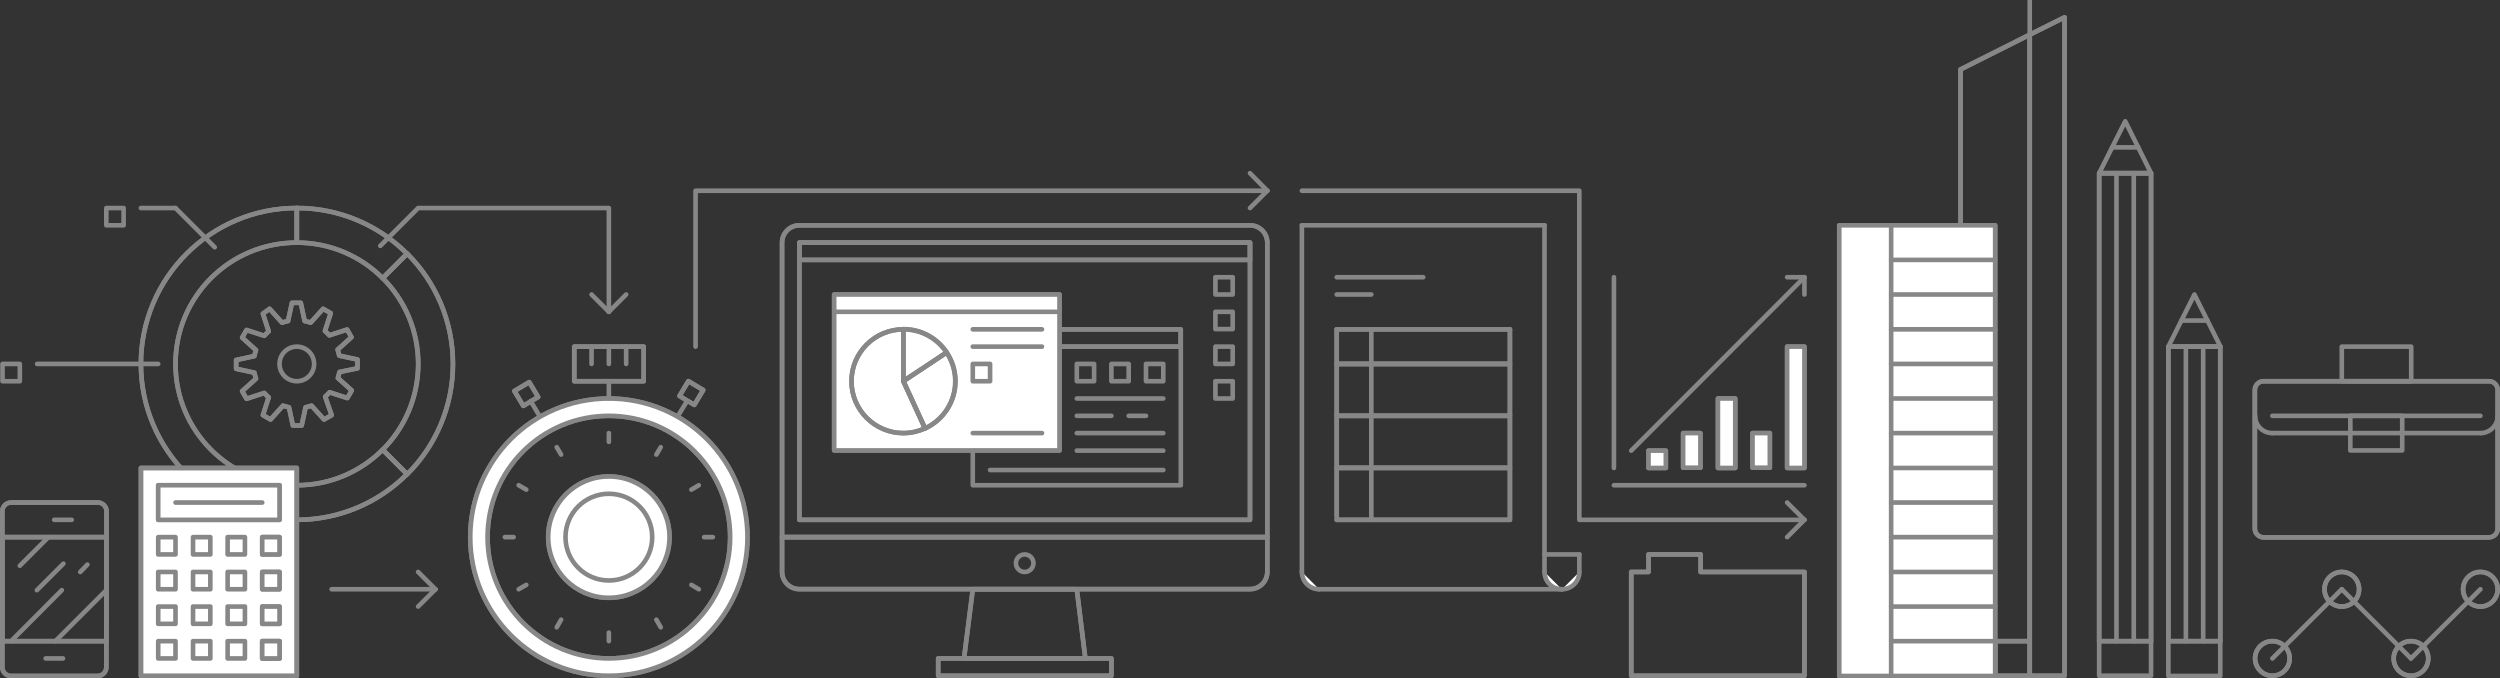<?xml version="1.0" encoding="UTF-8"?> <!-- Generator: Adobe Illustrator 21.1.0, SVG Export Plug-In . SVG Version: 6.00 Build 0) --> <svg xmlns="http://www.w3.org/2000/svg" xmlns:xlink="http://www.w3.org/1999/xlink" id="Livello_1" x="0px" y="0px" viewBox="0 0 1084 294" style="enable-background:new 0 0 1084 294;" xml:space="preserve"><rect x="0" y="0" width="1084" height="294" fill="#333333" stroke="none"/> <style type="text/css"> .st0{fill:none;stroke:#878787;stroke-width:2;stroke-linecap:round;stroke-linejoin:round;stroke-miterlimit:10;} .st1{fill:#FFFFFF;stroke:#878787;stroke-width:2;stroke-linecap:round;stroke-linejoin:round;stroke-miterlimit:10;} .st2{fill:none;} </style> <g> <g> <g> <g> <path class="st0" d="M155,159.7v-3.8l-7.9-1.7c-0.2-0.9-0.4-1.7-0.7-2.6l6-5.4l-1.9-3.3l-7.7,2.5c-0.6-0.7-1.2-1.3-1.9-1.9 l2.5-7.7l-3.3-1.9l-5.4,6c-0.8-0.3-1.7-0.5-2.6-0.7l-1.7-7.9h-3.8l-1.7,7.9c-0.9,0.2-1.7,0.4-2.6,0.7l-5.4-6L114,136l2.5,7.7 c-0.7,0.6-1.3,1.2-1.9,1.9l-7.7-2.5l-1.9,3.3l6,5.4c-0.3,0.8-0.5,1.7-0.7,2.6l-7.9,1.7v3.8l7.9,1.7c0.2,0.9,0.4,1.7,0.7,2.6 l-6,5.4l1.9,3.3l7.7-2.5c0.6,0.7,1.2,1.3,1.9,1.9L114,180l3.3,1.9l5.4-6c0.8,0.3,1.7,0.5,2.6,0.7l1.7,7.9h3.8l1.7-7.9 c0.9-0.2,1.7-0.4,2.6-0.7l5.4,6l3.3-1.9l-2.8-8c0.7-0.6,1.3-1.2,1.9-1.9l7.7,2.5l1.9-3.3l-6-5.4c0.3-0.8,0.5-1.7,0.7-2.6 L155,159.7z"></path> <path class="st0" d="M155,159.7v-3.8l-7.9-1.7c-0.2-0.9-0.4-1.7-0.7-2.6l6-5.4l-1.9-3.3l-7.7,2.5c-0.6-0.7-1.2-1.3-1.9-1.9 l2.5-7.7l-3.3-1.9l-5.4,6c-0.8-0.3-1.7-0.5-2.6-0.7l-1.7-7.9h-3.8l-1.7,7.9c-0.9,0.2-1.7,0.4-2.6,0.7l-5.4-6L114,136l2.5,7.7 c-0.7,0.6-1.3,1.2-1.9,1.9l-7.7-2.5l-1.9,3.3l6,5.4c-0.3,0.8-0.5,1.7-0.7,2.6l-7.9,1.7v3.8l7.9,1.7c0.2,0.9,0.4,1.7,0.7,2.6 l-6,5.4l1.9,3.3l7.7-2.5c0.6,0.7,1.2,1.3,1.9,1.9L114,180l3.3,1.9l5.4-6c0.8,0.3,1.7,0.5,2.6,0.7l1.7,7.9h3.8l1.7-7.9 c0.9-0.2,1.7-0.4,2.6-0.7l5.4,6l3.3-1.9l-2.8-8c0.7-0.6,1.3-1.2,1.9-1.9l7.7,2.5l1.9-3.3l-6-5.4c0.3-0.8,0.5-1.7,0.7-2.6 L155,159.7z"></path> <circle class="st0" cx="128.7" cy="157.8" r="7.5"></circle> </g> <g> <path class="st0" d="M165.9,120.6l10.6-10.6c-12.2-12.2-29.1-19.8-47.8-19.8v15C143.3,105.2,156.4,111.1,165.9,120.6z"></path> <path class="st0" d="M176.6,110L166,120.6c9.5,9.5,15.4,22.7,15.4,37.2s-5.9,27.7-15.4,37.2l10.6,10.6 c12.2-12.2,19.8-29.1,19.8-47.8S188.8,122.2,176.6,110z"></path> <path class="st0" d="M128.7,210.4c-29,0-52.6-23.5-52.6-52.6s23.5-52.6,52.6-52.6v-15c-37.3,0-67.6,30.3-67.6,67.6 s30.3,67.6,67.6,67.6c18.7,0,35.6-7.6,47.8-19.8L165.9,195C156.4,204.5,143.3,210.4,128.7,210.4z"></path> </g> <g> <path class="st0" d="M165.9,120.6l10.6-10.6c-12.2-12.2-29.1-19.8-47.8-19.8v15C143.3,105.2,156.4,111.1,165.9,120.6z"></path> <path class="st0" d="M165.9,120.6c9.5,9.5,15.4,22.7,15.4,37.2s-5.9,27.7-15.4,37.2"></path> <path class="st0" d="M176.6,205.6c12.2-12.2,19.8-29.1,19.8-47.8s-7.6-35.6-19.8-47.8"></path> <path class="st0" d="M128.7,90.2c-37.3,0-67.6,30.3-67.6,67.6s30.3,67.6,67.6,67.6c18.7,0,35.6-7.6,47.8-19.8L165.9,195 c-9.5,9.5-22.7,15.4-37.2,15.4c-29,0-52.6-23.5-52.6-52.6s23.5-52.6,52.6-52.6"></path> </g> </g> </g> <g> <g> <g> <path class="st0" d="M46.1,289.3c0,2.1-1.7,3.8-3.8,3.8H4.8c-2.1,0-3.8-1.7-3.8-3.8v-67.6c0-2.1,1.7-3.8,3.8-3.8h37.6 c2.1,0,3.8,1.7,3.8,3.8L46.1,289.3L46.1,289.3z"></path> </g> <rect x="1" y="232.9" class="st0" width="45.1" height="45.1"></rect> <line class="st0" x1="4.8" y1="278" x2="26.8" y2="255.9"></line> <line class="st0" x1="24" y1="278" x2="45.6" y2="256.4"></line> <line class="st0" x1="21" y1="232.9" x2="8.6" y2="245.3"></line> <g> <g> <path class="st0" d="M46.1,289.3c0,2.1-1.7,3.8-3.8,3.8H4.8c-2.1,0-3.8-1.7-3.8-3.8v-67.6c0-2.1,1.7-3.8,3.8-3.8h37.6 c2.1,0,3.8,1.7,3.8,3.8L46.1,289.3L46.1,289.3z"></path> </g> <line class="st0" x1="46.1" y1="278" x2="1" y2="278"></line> <line class="st0" x1="1" y1="232.9" x2="46.1" y2="232.9"></line> <line class="st0" x1="23.5" y1="225.4" x2="31.1" y2="225.4"></line> <line class="st0" x1="19.8" y1="285.5" x2="27.3" y2="285.5"></line> </g> <line class="st0" x1="16" y1="255.9" x2="27.5" y2="244.4"></line> <line class="st0" x1="34.8" y1="248" x2="37.9" y2="244.8"></line> </g> </g> <g> <g> <g> <rect x="61.1" y="202.9" class="st1" width="67.6" height="90.2"></rect> <rect x="113.7" y="232.9" class="st1" width="7.5" height="7.5"></rect> <rect x="113.7" y="248" class="st1" width="7.5" height="7.5"></rect> <rect x="113.7" y="263" class="st1" width="7.5" height="7.5"></rect> <rect x="113.7" y="278" class="st1" width="7.5" height="7.5"></rect> <rect x="68.6" y="210.4" class="st1" width="52.6" height="15"></rect> <g> <g> <rect x="68.6" y="210.4" class="st1" width="52.6" height="15"></rect> <rect x="113.7" y="232.9" class="st1" width="7.5" height="7.5"></rect> <rect x="113.7" y="248" class="st1" width="7.5" height="7.5"></rect> <rect x="113.7" y="263" class="st1" width="7.5" height="7.5"></rect> <rect x="113.7" y="278" class="st1" width="7.5" height="7.5"></rect> <rect x="68.6" y="232.9" class="st1" width="7.5" height="7.5"></rect> <rect x="68.6" y="248" class="st1" width="7.5" height="7.5"></rect> <rect x="68.6" y="263" class="st1" width="7.5" height="7.5"></rect> <rect x="83.7" y="232.9" class="st1" width="7.5" height="7.5"></rect> <rect x="83.7" y="248" class="st1" width="7.5" height="7.5"></rect> <rect x="83.7" y="263" class="st1" width="7.5" height="7.5"></rect> <rect x="98.7" y="232.9" class="st1" width="7.5" height="7.5"></rect> <rect x="98.7" y="248" class="st1" width="7.5" height="7.5"></rect> <rect x="98.7" y="263" class="st1" width="7.5" height="7.5"></rect> <rect x="113.7" y="278" class="st1" width="7.5" height="7.5"></rect> <rect x="68.6" y="278" class="st1" width="7.5" height="7.5"></rect> <rect x="83.7" y="278" class="st1" width="7.5" height="7.5"></rect> <rect x="98.7" y="278" class="st1" width="7.5" height="7.5"></rect> </g> <line class="st0" x1="113.7" y1="217.9" x2="76.1" y2="217.9"></line> </g> </g> <rect x="61.1" y="202.9" class="st0" width="67.6" height="90.2"></rect> </g> </g> <g> <g> <rect x="249" y="150.3" class="st0" width="30.1" height="15"></rect> <path class="st1" d="M264,172.8c-33.2,0-60.1,26.9-60.1,60.1S230.8,293,264,293s60.1-26.9,60.1-60.1S297.2,172.8,264,172.8z M264,285.5c-29,0-52.6-23.5-52.6-52.6s23.5-52.6,52.6-52.6c29,0,52.6,23.5,52.6,52.6S293,285.5,264,285.5z"></path> <path class="st1" d="M264,172.8c-33.2,0-60.1,26.9-60.1,60.1S230.8,293,264,293s60.1-26.9,60.1-60.1S297.2,172.8,264,172.8z M264,285.5c-29,0-52.6-23.5-52.6-52.6s23.5-52.6,52.6-52.6c29,0,52.6,23.5,52.6,52.6S293,285.5,264,285.5z"></path> <rect x="249" y="150.3" class="st0" width="30.1" height="15"></rect> <line class="st0" x1="256.5" y1="150.3" x2="256.5" y2="157.8"></line> <line class="st0" x1="264" y1="150.3" x2="264" y2="157.8"></line> <line class="st0" x1="271.5" y1="150.3" x2="271.5" y2="157.8"></line> <line class="st0" x1="264" y1="172.8" x2="264" y2="165.3"></line> <g> <g> <g> <line class="st0" x1="241.4" y1="272" x2="243.3" y2="268.7"></line> <line class="st0" x1="286.5" y1="193.9" x2="284.6" y2="197.1"></line> </g> </g> <g> <g> <line class="st0" x1="224.9" y1="255.5" x2="228.2" y2="253.6"></line> <line class="st0" x1="303" y1="210.4" x2="299.8" y2="212.3"></line> </g> </g> <g> <g> <line class="st0" x1="218.9" y1="232.9" x2="222.7" y2="232.9"></line> <line class="st0" x1="309.1" y1="232.9" x2="305.3" y2="232.9"></line> </g> </g> <g> <g> <line class="st0" x1="224.9" y1="210.4" x2="228.2" y2="212.3"></line> <line class="st0" x1="303" y1="255.5" x2="299.8" y2="253.6"></line> </g> </g> <g> <g> <line class="st0" x1="241.4" y1="193.9" x2="243.3" y2="197.1"></line> <line class="st0" x1="286.5" y1="272" x2="284.6" y2="268.7"></line> </g> </g> <g> <g> <line class="st0" x1="264" y1="187.8" x2="264" y2="191.6"></line> <line class="st0" x1="264" y1="278" x2="264" y2="274.3"></line> </g> </g> </g> <g> <circle class="st1" cx="264" cy="232.9" r="26.3"></circle> <circle class="st1" cx="264" cy="232.9" r="26.3"></circle> <g> <path class="st1" d="M264,232.9c2.1,0,3.8,1.7,3.8,3.8s-1.7,3.8-3.8,3.8c-2.1,0-3.8-1.7-3.8-3.8"></path> <path class="st1" d="M264,232.9c-2.1,0-3.8-1.7-3.8-3.8s1.7-3.8,3.8-3.8c2.1,0,3.8,1.7,3.8,3.8"></path> <line class="st0" x1="264" y1="244.2" x2="264" y2="240.4"></line> <line class="st0" x1="264" y1="225.4" x2="264" y2="221.7"></line> </g> <circle class="st1" cx="264" cy="232.9" r="18.8"></circle> </g> <g> <rect x="296.1" y="166.9" transform="matrix(0.514 -0.858 0.858 0.514 -0.77 339.969)" class="st0" width="7.5" height="7.5"></rect> <line class="st0" x1="294" y1="180.3" x2="297.9" y2="173.9"></line> <rect x="296.1" y="166.9" transform="matrix(0.514 -0.858 0.858 0.514 -0.77 339.969)" class="st0" width="7.5" height="7.5"></rect> </g> <g> <rect x="224.4" y="166.9" transform="matrix(0.858 -0.514 0.514 0.858 -55.277 141.694)" class="st0" width="7.5" height="7.5"></rect> <line class="st0" x1="233.9" y1="180.3" x2="230.1" y2="173.9"></line> <rect x="224.4" y="166.9" transform="matrix(0.858 -0.514 0.514 0.858 -55.277 141.694)" class="st0" width="7.5" height="7.5"></rect> </g> </g> </g> <g> <g> <rect x="850.1" y="278" class="st1" width="15" height="15"></rect> <rect x="865.1" y="278" class="st0" width="15" height="15"></rect> <polygon class="st0" points="880.1,15 880.1,278 880.1,293 895.2,293 895.2,278 895.2,7.5 "></polygon> <polygon class="st0" points="850.1,30.1 880.1,15 880.1,278 850.1,278 "></polygon> <polygon class="st0" points="850.1,30.1 850.1,293 895.2,293 895.2,30.1 895.2,7.5 "></polygon> <line class="st0" x1="880.1" y1="278" x2="880.1" y2="293"></line> <line class="st0" x1="865.1" y1="278" x2="865.1" y2="293"></line> <line class="st0" x1="857.6" y1="278" x2="857.6" y2="293"></line> <line class="st0" x1="880.1" y1="278" x2="880.1" y2="0"></line> <g> <rect x="797.5" y="97.7" class="st1" width="22.5" height="195.4"></rect> <rect x="820" y="97.7" class="st1" width="45.1" height="195.4"></rect> <rect x="797.5" y="97.7" class="st1" width="67.6" height="195.4"></rect> <g> <g> <line class="st2" x1="865.1" y1="278" x2="820" y2="278"></line> <line class="st0" x1="865.1" y1="278" x2="820" y2="278"></line> </g> <g> <line class="st2" x1="865.1" y1="263" x2="820" y2="263"></line> <line class="st0" x1="865.1" y1="263" x2="820" y2="263"></line> </g> <g> <line class="st2" x1="865.1" y1="248" x2="820" y2="248"></line> <line class="st0" x1="865.1" y1="248" x2="820" y2="248"></line> </g> <g> <line class="st2" x1="865.1" y1="232.9" x2="820" y2="232.9"></line> <line class="st0" x1="865.1" y1="232.9" x2="820" y2="232.9"></line> </g> <g> <line class="st2" x1="865.1" y1="217.9" x2="820" y2="217.9"></line> <line class="st0" x1="865.1" y1="217.9" x2="820" y2="217.9"></line> </g> <g> <line class="st2" x1="865.1" y1="202.9" x2="820" y2="202.9"></line> <line class="st0" x1="865.1" y1="202.9" x2="820" y2="202.9"></line> </g> <g> <line class="st2" x1="865.1" y1="187.8" x2="820" y2="187.8"></line> <line class="st0" x1="865.1" y1="187.8" x2="820" y2="187.8"></line> </g> <g> <line class="st2" x1="865.1" y1="172.8" x2="820" y2="172.8"></line> <line class="st0" x1="865.1" y1="172.8" x2="820" y2="172.8"></line> </g> <g> <line class="st2" x1="865.1" y1="157.8" x2="820" y2="157.8"></line> <line class="st0" x1="865.1" y1="157.8" x2="820" y2="157.8"></line> </g> <g> <line class="st2" x1="865.1" y1="142.8" x2="820" y2="142.8"></line> <line class="st0" x1="865.1" y1="142.8" x2="820" y2="142.8"></line> </g> <g> <line class="st2" x1="865.1" y1="127.7" x2="820" y2="127.7"></line> <line class="st0" x1="865.1" y1="127.7" x2="820" y2="127.7"></line> </g> <g> <line class="st2" x1="865.1" y1="112.7" x2="820" y2="112.7"></line> <line class="st0" x1="865.1" y1="112.7" x2="820" y2="112.7"></line> </g> </g> <line class="st0" x1="820" y1="97.7" x2="820" y2="293"></line> </g> </g> </g> <g> <g> <rect x="774.9" y="150.3" class="st1" width="7.5" height="52.6"></rect> <rect x="759.9" y="187.8" class="st1" width="7.5" height="15"></rect> <rect x="744.9" y="172.8" class="st1" width="7.5" height="30.1"></rect> <rect x="729.8" y="187.8" class="st1" width="7.5" height="15"></rect> <rect x="714.8" y="195.4" class="st1" width="7.5" height="7.5"></rect> <line class="st0" x1="699.8" y1="210.4" x2="782.4" y2="210.4"></line> <rect x="774.9" y="150.3" class="st1" width="7.5" height="52.6"></rect> <rect x="759.9" y="187.8" class="st1" width="7.5" height="15"></rect> <rect x="744.9" y="172.8" class="st1" width="7.5" height="30.1"></rect> <rect x="729.8" y="187.8" class="st1" width="7.5" height="15"></rect> <rect x="714.8" y="195.4" class="st1" width="7.5" height="7.5"></rect> <line class="st0" x1="707.3" y1="195.4" x2="782.4" y2="120.2"></line> <line class="st0" x1="782.4" y1="120.2" x2="782.4" y2="127.7"></line> <line class="st0" x1="782.4" y1="120.2" x2="774.9" y2="120.2"></line> <line class="st0" x1="699.8" y1="202.9" x2="699.8" y2="120.2"></line> </g> </g> <g> <g> <line class="st0" x1="143.8" y1="255.5" x2="188.8" y2="255.5"></line> <line class="st0" x1="188.8" y1="255.5" x2="181.3" y2="248"></line> <line class="st0" x1="188.8" y1="255.5" x2="181.3" y2="263"></line> </g> </g> <g> <g> <polyline class="st0" points="549.5,82.7 301.6,82.7 301.6,150.3 "></polyline> <line class="st0" x1="549.5" y1="82.7" x2="542" y2="90.2"></line> <line class="st0" x1="549.5" y1="82.7" x2="542" y2="75.1"></line> </g> </g> <g> <g> <line class="st0" x1="264" y1="135.2" x2="256.5" y2="127.7"></line> <line class="st0" x1="264" y1="135.2" x2="271.5" y2="127.7"></line> <polyline class="st0" points="164.9,106.6 181.3,90.2 264,90.2 264,135.2 "></polyline> </g> </g> <line class="st0" x1="61.1" y1="90.2" x2="76.1" y2="90.2"></line> <line class="st0" x1="76.1" y1="90.2" x2="93.1" y2="107.2"></line> <rect x="46.1" y="90.2" class="st0" width="7.5" height="7.5"></rect> <line class="st0" x1="68.6" y1="157.8" x2="16.1" y2="157.8"></line> <rect x="1.1" y="157.8" class="st0" width="7.5" height="7.5"></rect> <g> <g> <polyline class="st0" points="782.4,225.4 684.8,225.4 684.8,82.7 564.5,82.7 "></polyline> <line class="st0" x1="782.4" y1="225.4" x2="774.9" y2="217.9"></line> <line class="st0" x1="782.4" y1="225.4" x2="774.9" y2="232.9"></line> </g> </g> <g> <g> <line class="st0" x1="985.3" y1="285.5" x2="1015.4" y2="255.5"></line> <line class="st0" x1="1015.4" y1="255.5" x2="1045.4" y2="285.5"></line> <line class="st0" x1="1045.4" y1="285.5" x2="1075.5" y2="255.5"></line> <circle class="st0" cx="985.3" cy="285.5" r="7.5"></circle> <circle class="st0" cx="1015.4" cy="255.5" r="7.5"></circle> <circle class="st0" cx="1045.4" cy="285.5" r="7.5"></circle> <circle class="st0" cx="1075.5" cy="255.5" r="7.5"></circle> <circle class="st0" cx="985.3" cy="285.5" r="7.5"></circle> <circle class="st0" cx="1015.4" cy="255.5" r="7.5"></circle> <circle class="st0" cx="1045.4" cy="285.5" r="7.5"></circle> <circle class="st0" cx="1075.5" cy="255.5" r="7.5"></circle> </g> </g> <g> <g> <g> <polygon class="st0" points="737.4,248 737.4,240.4 714.8,240.4 714.8,248 707.3,248 707.3,293 782.4,293 782.4,248 "></polygon> </g> <g> <polygon class="st0" points="737.4,248 737.4,240.4 714.8,240.4 714.8,248 707.3,248 707.3,293 782.4,293 782.4,248 "></polygon> </g> </g> </g> <g> <g> <rect x="910.2" y="75.1" class="st0" width="22.5" height="202.9"></rect> <g> <rect x="910.2" y="75.1" class="st0" width="22.5" height="217.9"></rect> <polygon class="st0" points="932.7,75.1 910.2,75.1 921.5,52.6 "></polygon> <line class="st0" x1="927.1" y1="63.9" x2="915.8" y2="63.9"></line> <line class="st0" x1="917.7" y1="75.1" x2="917.7" y2="278"></line> <line class="st0" x1="910.2" y1="278" x2="932.7" y2="278"></line> <line class="st0" x1="925.2" y1="278" x2="925.2" y2="75.1"></line> </g> </g> </g> <g> <g> <rect x="940.2" y="150.3" class="st0" width="22.5" height="127.7"></rect> <g> <rect x="940.2" y="150.3" class="st0" width="22.5" height="142.8"></rect> <polygon class="st0" points="962.8,150.3 940.2,150.3 951.5,127.7 "></polygon> <line class="st0" x1="957.1" y1="139" x2="945.9" y2="139"></line> <line class="st0" x1="947.8" y1="150.3" x2="947.8" y2="278"></line> <line class="st0" x1="940.2" y1="278" x2="962.8" y2="278"></line> <line class="st0" x1="955.3" y1="278" x2="955.3" y2="150.3"></line> </g> </g> </g> <g> <g> <g> <rect x="579.6" y="180.3" class="st0" width="75.1" height="22.5"></rect> <rect x="579.6" y="202.9" class="st0" width="75.1" height="22.5"></rect> <rect x="579.6" y="157.8" class="st0" width="75.1" height="22.5"></rect> <rect x="579.6" y="142.8" class="st0" width="75.1" height="15"></rect> <path class="st1" d="M669.7,248c0,4.2,3.4,7.5,7.5,7.5"></path> <path class="st1" d="M684.8,248c0,4.2-3.4,7.5-7.5,7.5"></path> <line class="st0" x1="684.8" y1="248" x2="684.8" y2="240.4"></line> <line class="st0" x1="684.8" y1="240.4" x2="669.7" y2="240.4"></line> <line class="st0" x1="677.2" y1="255.5" x2="572.1" y2="255.5"></line> <g> <line class="st0" x1="564.5" y1="248" x2="564.5" y2="97.7"></line> <line class="st0" x1="669.7" y1="97.7" x2="669.7" y2="248"></line> <line class="st0" x1="579.6" y1="120.2" x2="617.1" y2="120.2"></line> <line class="st0" x1="579.6" y1="127.7" x2="594.6" y2="127.7"></line> </g> <line class="st0" x1="579.6" y1="142.8" x2="654.7" y2="142.8"></line> <line class="st0" x1="654.7" y1="142.8" x2="654.7" y2="225.4"></line> <line class="st0" x1="654.7" y1="225.4" x2="579.6" y2="225.4"></line> <line class="st0" x1="594.6" y1="225.4" x2="594.6" y2="142.8"></line> <line class="st0" x1="579.6" y1="157.8" x2="654.7" y2="157.8"></line> <line class="st0" x1="579.6" y1="180.3" x2="654.7" y2="180.3"></line> <line class="st0" x1="579.6" y1="202.9" x2="654.7" y2="202.9"></line> </g> <path class="st1" d="M564.5,248c0,4.2,3.4,7.5,7.5,7.5"></path> <line class="st0" x1="579.6" y1="142.8" x2="579.6" y2="223.5"></line> </g> </g> <g> <g> <g> <path class="st0" d="M1083,229.2c0,2.1-1.7,3.8-3.8,3.8h-97.7c-2.1,0-3.8-1.7-3.8-3.8v-60.1c0-2.1,1.7-3.8,3.8-3.8h97.7 c2.1,0,3.8,1.7,3.8,3.8V229.2z"></path> </g> <g> <path class="st0" d="M1083,229.2c0,2.1-1.7,3.8-3.8,3.8h-97.7c-2.1,0-3.8-1.7-3.8-3.8v-60.1c0-2.1,1.7-3.8,3.8-3.8h97.7 c2.1,0,3.8,1.7,3.8,3.8V229.2z"></path> </g> <path class="st0" d="M977.8,180.3c0,4.2,3.4,7.5,7.5,7.5"></path> <path class="st0" d="M1083,180.3c0,4.2-3.4,7.5-7.5,7.5"></path> <line class="st0" x1="1075.5" y1="187.8" x2="985.3" y2="187.8"></line> <line class="st0" x1="985.3" y1="180.3" x2="1075.5" y2="180.3"></line> <rect x="1019.1" y="180.3" class="st0" width="22.5" height="15"></rect> <rect x="1015.4" y="150.3" class="st0" width="30.1" height="15"></rect> </g> </g> <g> <g> <path class="st0" d="M339.1,105.2c0-4.2,3.4-7.5,7.5-7.5H542c4.2,0,7.5,3.4,7.5,7.5V248c0,4.2-3.4,7.5-7.5,7.5H346.6 c-4.2,0-7.5-3.4-7.5-7.5V105.2z"></path> <g> <path class="st0" d="M549.5,105.2c0-4.2-3.4-7.5-7.5-7.5H346.6c-4.2,0-7.5,3.4-7.5,7.5v127.7h210.4V105.2z"></path> </g> <polygon class="st0" points="466.9,255.5 421.8,255.5 418,285.5 470.6,285.5 "></polygon> <rect x="406.8" y="285.5" class="st0" width="75.1" height="7.5"></rect> <rect x="346.6" y="105.2" class="st0" width="195.4" height="120.2"></rect> <rect x="459.3" y="142.8" class="st0" width="52.6" height="7.5"></rect> <line class="st0" x1="511.9" y1="150.3" x2="421.8" y2="150.3"></line> <rect x="421.8" y="142.8" class="st0" width="90.2" height="67.6"></rect> <rect x="361.7" y="135.2" class="st0" width="97.7" height="60.1"></rect> <rect x="361.7" y="127.7" class="st0" width="97.7" height="7.5"></rect> <rect x="346.6" y="105.2" class="st0" width="195.4" height="7.5"></rect> <g> <path class="st0" d="M339.1,232.9v15c0,4.2,3.4,7.5,7.5,7.5H542c4.2,0,7.5-3.4,7.5-7.5v-15H339.1z"></path> </g> <rect x="346.6" y="105.2" class="st0" width="195.4" height="120.2"></rect> <line class="st0" x1="339.1" y1="232.9" x2="549.5" y2="232.9"></line> <circle class="st0" cx="444.3" cy="244.2" r="3.8"></circle> <rect x="406.8" y="285.5" class="st0" width="75.1" height="7.5"></rect> <polygon class="st0" points="466.9,255.5 421.8,255.5 418,285.5 470.6,285.5 "></polygon> <rect x="527" y="120.2" class="st0" width="7.5" height="7.5"></rect> <rect x="527" y="135.2" class="st0" width="7.5" height="7.5"></rect> <rect x="527" y="150.3" class="st0" width="7.5" height="7.5"></rect> <rect x="527" y="165.3" class="st0" width="7.5" height="7.5"></rect> <line class="st0" x1="542" y1="112.7" x2="346.6" y2="112.7"></line> <rect x="361.7" y="127.7" class="st1" width="97.7" height="67.6"></rect> <line class="st0" x1="361.7" y1="135.2" x2="459.3" y2="135.2"></line> <g> <g> <path class="st0" d="M410.5,152.8c-4-6.1-10.9-10.1-18.8-10.1v22.5L410.5,152.8z"></path> <path class="st0" d="M391.7,142.8c-12.4,0-22.5,10.1-22.5,22.5s10.1,22.5,22.5,22.5c3.4,0,6.5-0.8,9.4-2.1l-9.4-20.5V142.8z"></path> <path class="st0" d="M391.7,165.3l9.4,20.5c7.8-3.6,13.2-11.4,13.2-20.5c0-4.6-1.4-8.9-3.8-12.5L391.7,165.3z"></path> </g> <circle class="st0" cx="391.7" cy="165.3" r="22.5"></circle> <line class="st0" x1="391.7" y1="165.3" x2="391.7" y2="142.8"></line> <line class="st0" x1="391.7" y1="165.3" x2="410.5" y2="152.8"></line> <line class="st0" x1="391.7" y1="165.3" x2="401.1" y2="185.8"></line> </g> <line class="st0" x1="421.8" y1="142.8" x2="451.8" y2="142.8"></line> <line class="st0" x1="421.8" y1="150.3" x2="451.8" y2="150.3"></line> <line class="st0" x1="421.8" y1="187.8" x2="451.8" y2="187.8"></line> <rect x="421.8" y="157.8" class="st0" width="7.5" height="7.5"></rect> <rect x="466.9" y="157.8" class="st0" width="7.5" height="7.5"></rect> <rect x="481.9" y="157.8" class="st0" width="7.5" height="7.5"></rect> <rect x="496.9" y="157.8" class="st0" width="7.5" height="7.5"></rect> <line class="st0" x1="504.4" y1="172.8" x2="466.9" y2="172.8"></line> <line class="st0" x1="466.9" y1="180.3" x2="481.9" y2="180.3"></line> <line class="st0" x1="489.4" y1="180.3" x2="496.9" y2="180.3"></line> <line class="st0" x1="466.9" y1="187.8" x2="504.4" y2="187.8"></line> <line class="st0" x1="429.3" y1="203.8" x2="504.4" y2="203.8"></line> <line class="st0" x1="466.9" y1="195.4" x2="504.4" y2="195.4"></line> </g> </g> <line class="st0" x1="564.5" y1="97.7" x2="669.7" y2="97.7"></line> </g> </svg> 